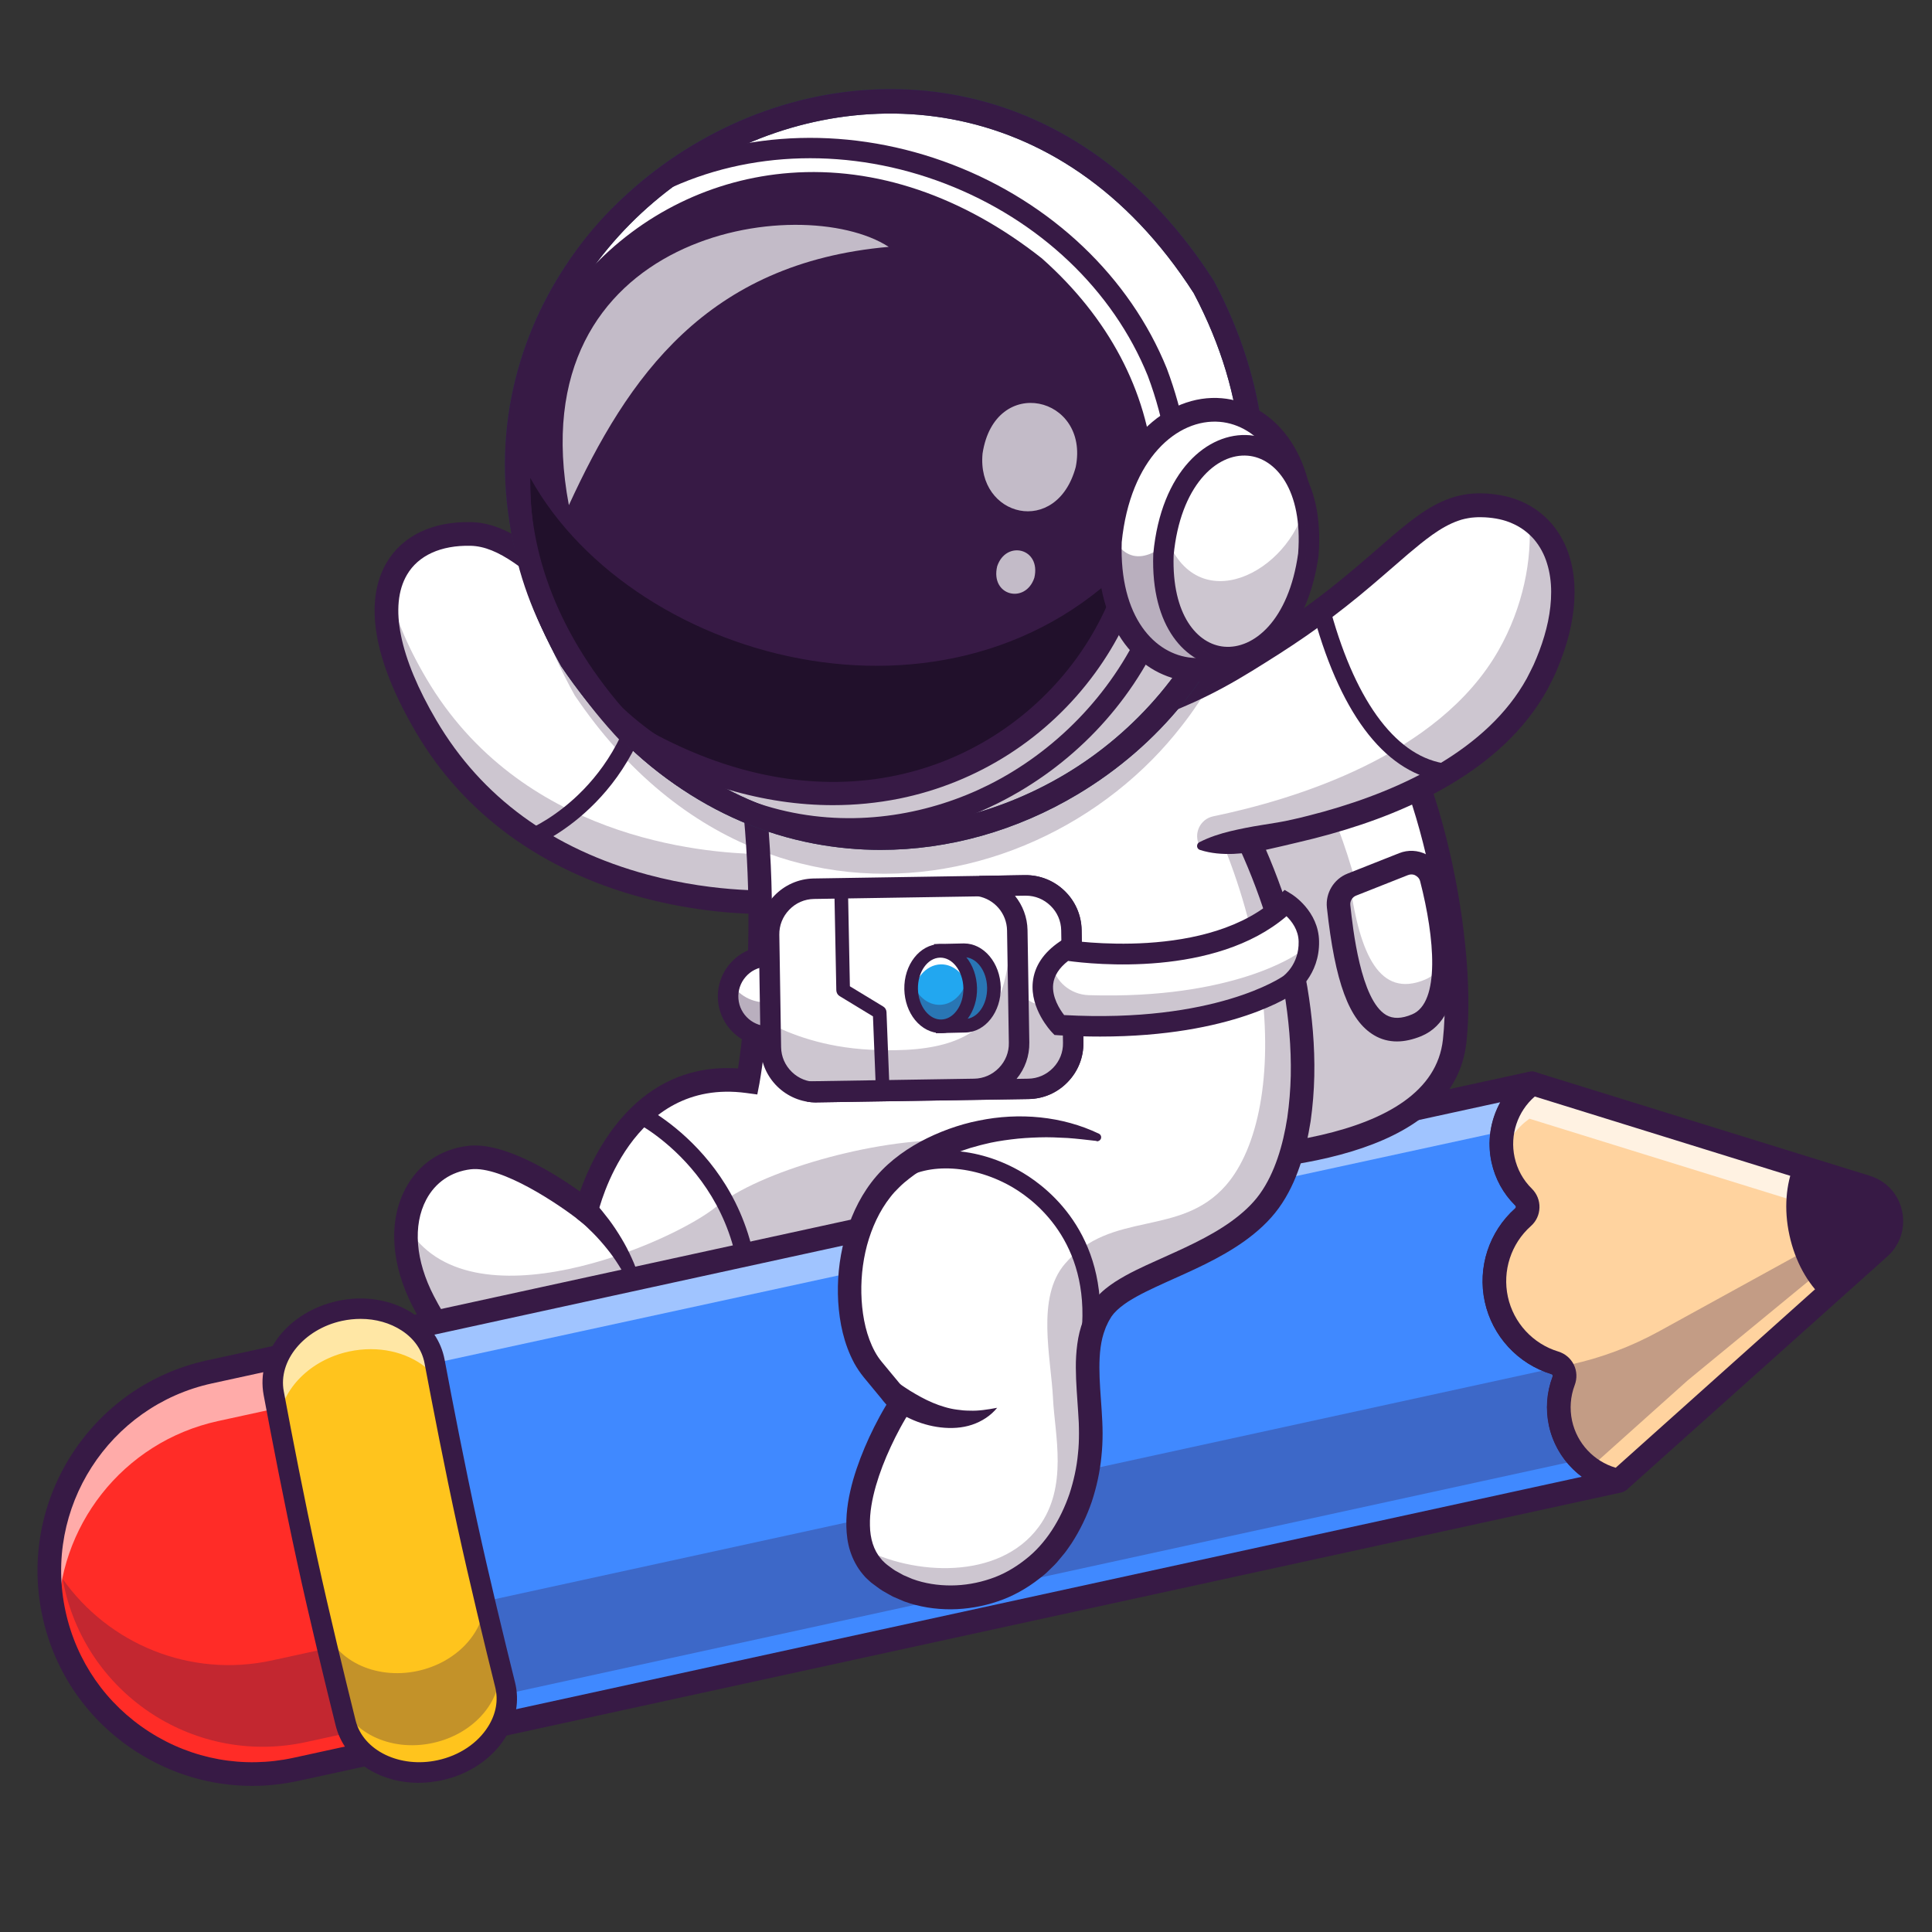 <?xml version="1.0" encoding="utf-8"?>
<!-- Generator: Adobe Illustrator 27.0.0, SVG Export Plug-In . SVG Version: 6.00 Build 0)  -->
<svg version="1.1" id="Layer_1" xmlns="http://www.w3.org/2000/svg" xmlns:xlink="http://www.w3.org/1999/xlink" x="0px" y="0px"
	 viewBox="0 0 4000 4000" style="enable-background:new 0 0 4000 4000;" xml:space="preserve">
<rect x="0" y="0" width="4000" height="4000" fill="#333333" stroke="none"/>
<style type="text/css">
	.st0{fill:#FFFFFF;}
	.st1{fill:#371A45;}
	.st2{opacity:0.25;}
	.st3{fill:none;stroke:#371A45;stroke-width:36.664;stroke-linecap:round;stroke-miterlimit:10;}
	.st4{fill:#FF2C27;}
	.st5{opacity:0.6;}
	.st6{opacity:0.3;}
	.st7{fill:#4089FF;}
	.st8{opacity:0.5;}
	.st9{fill:#FFD39F;}
	.st10{opacity:0.7;}
	.st11{fill:#FFC41D;}
	.st12{fill:#32B1D1;}
	.st13{fill:#293856;}
	.st14{fill:#21102B;}
	.st15{opacity:0.35;}
	.st16{fill:#22A7F0;}
</style>
<g>
	<g>
		<g>
			<g>
				<path class="st0" d="M1758.8,1602.4l-101.5,185.1l-43.6,79.6c0,0-14.5,1-39.6,0.7c-122.3-1.4-497.7-34.1-691.7-363.9
					c-160.6-273-62.4-401.9,92.4-398.6c37.4,0.8,72.8,17.6,112,45.7c96.8,69,217.4,206.3,450.7,341.3
					C1602.1,1529.7,1675.2,1566.8,1758.8,1602.4z"/>
			</g>
		</g>
		<g>
			<g>
				<path class="st1" d="M1102.9,1751.7c-7.2,0-14-4.2-16.9-11.3c-4-9.3,0.4-20,9.7-24l0,0c8.7-3.7,213.2-93.3,233.4-362.6
					c0.7-10.2,9.6-17.6,19.6-16.9c10.2,0.7,17.6,9.6,16.9,19.6c-21.9,292.4-246.2,389.7-255.7,393.7
					C1107.7,1751.3,1105.3,1751.7,1102.9,1751.7z"/>
			</g>
		</g>
		<g class="st2">
			<g>
				<path class="st1" d="M1758.8,1602.4l-101.5,185.1l-43.6,79.6c0,0-14.5,1-39.6,0.7c-122.3-1.4-497.7-34.1-691.7-363.9
					c-74.1-125.7-93-221-76.9-286.7c9.9,52.3,34.3,114.7,76.9,187.1c194,329.8,569.3,362.3,691.7,363.9c25.3,0.3,39.6-0.7,39.6-0.7
					l43.6-79.6l57.4-104.7C1729.1,1589.6,1743.9,1595.9,1758.8,1602.4z"/>
			</g>
		</g>
		<g>
			<g>
				<path class="st1" d="M1582.8,1892.4c-47.7,0-142.8-4.5-253.3-34.1c-207.3-55.5-369.3-173.7-468.2-342
					c-110.5-187.8-94.1-294.6-61-351.2c32.9-56,95.2-85.9,175-84.1c75.6,1.6,140.8,58.3,231,136.9
					c116.8,101.7,276.7,241,562.1,362.2c12.4,5.2,18.2,19.6,13,32c-5.2,12.4-19.6,18.2-32,13c-292.6-124.2-455.9-266.4-575.1-370.2
					c-85.5-74.4-141.9-123.6-199.9-124.9c-61.7-1.4-108.4,20-131.8,60c-37.5,63.9-15.8,171.2,61,301.7
					c93.4,158.7,240.4,266.1,437.1,319.2c148.2,39.9,270.3,32.2,271.5,32c13.4-1.1,25.1,9.3,26.1,22.7c1,13.4-9.2,25.1-22.7,26.1
					C1613.9,1891.7,1602.4,1892.4,1582.8,1892.4z"/>
			</g>
		</g>
		<g>
			<g>
				<path class="st0" d="M2615.5,2502.1c-94.8,108.6-285.4,136.2-334.4,209.5c-42.9,64.5-27.5,146.6-23.4,232.7
					c3.5,73.7-9,170-71,253.6c-93.7,126.3-271.6,139.5-368,59.1c-110.1-91.7,26.7-322.6,46.6-351.1c0,0-30.1-37-58-70.1
					c-20.3-24.3-34.7-58.7-42-97.9c-223.1-12.3-401.1,167.1-519.2,199.1c-131.1,35.6-273.5-58.6-368.8-242
					c-78.5-151-21.3-284.3,94.8-298.4c88.8-10.6,242.1,110.5,242.1,110.5s69.7-304.1,334.4-268.5c0,0,28.9-150,25.7-370.8
					c-0.4-34.6-1.7-70.8-4.1-108.5c-5.1-83.1-15.1-173.3-32.6-267c-2-10.2-4-20.3-5.9-30.5l835-56.9c14.7,16.6,28.8,33.4,42.3,50.2
					c12.8,16.1,25.3,32.2,37.3,48.4c59,80.1,106.4,163,143.5,245.1C2734.1,2068.6,2721.7,2380.1,2615.5,2502.1z"/>
			</g>
		</g>
		<g>
			<g>
				<path class="st0" d="M1909.7,2773.5c-291.1-128.7-521.2,125-663.9,163.5c-131.1,35.6-273.5-58.6-368.8-242
					c-29.3-56.3-39.6-110.2-35.1-156.5c7.5-77.5,57.1-133.2,130-141.9c88.8-10.6,242.1,110.5,242.1,110.5s69.7-304.1,334.4-268.5
					c0,0,68.4-355.1-16.9-776.9l270.9,939.6L1909.7,2773.5z"/>
			</g>
		</g>
		<g class="st2">
			<g>
				<path class="st1" d="M1909.7,2773.5c-291.1-128.7-521.2,125-663.9,163.5c-131.1,35.6-273.5-58.6-368.8-242
					c-29.3-56.3-39.6-110.2-35.1-156.5c127.3,216.6,550.6,34.9,642.3-41.1c85.4-70.7,324.4-141.4,490.7-136.7L1909.7,2773.5z"/>
			</g>
		</g>
		<g>
			<g>
				<path class="st1" d="M1546.5,2799.9c-0.8,0-1.8,0-2.7-0.1c-10-1.4-16.9-10.7-15.5-20.7c47-321.8-207.8-453.2-210.5-454.5
					c-9-4.5-12.7-15.5-8.2-24.6c4.5-9,15.5-12.7,24.6-8.2c3,1.4,71.8,36.4,134.9,114.6c58.3,72.2,122.1,196.4,95.5,378
					C1563.3,2793.4,1555.5,2799.9,1546.5,2799.9z"/>
			</g>
		</g>
		<g>
			<g>
				<path class="st0" d="M1306.9,2460.1"/>
			</g>
		</g>
		<g>
			<g>
				<path class="st1" d="M1189.5,2969.1c-123.5,0-247.2-95.5-334.3-262.7c-45.9-88.2-51.6-177.6-15.8-245.4
					c26.5-50.2,72.5-81.7,129.4-88.6c74.9-9,180.9,58.1,232,94.5c28.2-80,117.5-268.8,327.2-254.8c12.8-83.4,50.9-392.5-20.6-745.4
					c-2.7-13.3,5.9-26.1,19-28.8c13.1-2.7,26.1,5.9,28.8,19c85.4,421.5,17.6,782.7,17.1,786.4l-4.4,22.7l-22.9-3.1
					c-239.2-32.2-304.6,238.2-307.3,249.7l-8.7,37.5l-30.3-23.8c-40.5-31.9-159.9-113-224.2-105.4c-40.5,4.9-73.2,27.2-92,62.8
					c-28.2,53.3-22.3,126.3,15.9,199.9c90.6,174.1,221.1,262.2,340.8,229.7c36.8-10,81.8-36.7,134-67.6
					c137.1-81.3,325.1-192.5,546.1-94.8c12.4,5.5,17.9,19.9,12.4,32.2c-5.5,12.3-19.9,17.9-32.2,12.4
					c-198-87.5-366.2,12.1-501.3,92.1c-55.3,32.7-103,61-146.2,72.7C1231.4,2966.3,1210.4,2969.1,1189.5,2969.1z"/>
			</g>
		</g>
		<g>
			<g>
				<path class="st3" d="M1306.9,2460.1"/>
			</g>
		</g>
		<g>
			<g>
				<g>
					<path class="st4" d="M714.3,2779.2l-280.8,61.2c-227.2,49.5-371.2,273.9-321.7,501l0,0c49.5,227.2,273.9,371.2,501,321.7
						l280.8-61.2L714.3,2779.2z"/>
				</g>
			</g>
			<g class="st5">
				<g>
					<path class="st0" d="M893.6,3585.4l-7.2,1.6l-153.9-706.1l-280.8,61.2c-198.5,43.3-333.7,220.1-331.4,415.7
						c-3.2-10.7-6.1-21.7-8.6-32.9c-49.5-227.2,94.5-451.5,321.7-501l280.8-61.2L893.6,3585.4z"/>
				</g>
			</g>
			<g>
				<g class="st6">
					<g>
						<path class="st1" d="M129.8,3269.1c1,5.4,2,10.6,3.1,15.9c24.8,113.6,93.3,206.4,183.9,264.7c90.7,58.3,203.6,81.8,317.2,57
							l248.9-54.3l-38.4-176l-280.8,61.2C393.3,3474.9,224.4,3403.1,129.8,3269.1L129.8,3269.1z"/>
					</g>
				</g>
			</g>
			<g>
				<g>
					<path class="st1" d="M522.2,3697.5c-84.4,0-167.1-24.1-239.7-70.7c-100.2-64.3-169.3-163.7-194.6-279.9
						c-52.3-240,100.3-477.9,340.3-530.3l280.8-61.2c6.3-1.4,13-0.1,18.5,3.2c5.5,3.5,9.3,9,10.7,15.4l179.5,822.8
						c2.8,13.3-5.5,26.2-18.6,29.1L618.3,3687C586.3,3693.9,554.1,3697.5,522.2,3697.5z M695.7,2808.2l-256.9,56
						c-213.6,46.6-349.6,258.4-303.1,472c22.6,103.6,84.1,192,173.3,249.3c89.2,57.3,195.3,76.3,298.7,53.8l256.9-56L695.7,2808.2z"
						/>
				</g>
			</g>
			<g>
				<g>
					
						<rect x="848.9" y="2492.8" transform="matrix(0.977 -0.213 0.213 0.977 -573.482 507.887)" class="st7" width="2440.4" height="842.6"/>
				</g>
			</g>
			<g class="st8">
				<g>
					<polygon class="st0" points="3188.8,2325.3 3351.2,3066.3 3368.8,3062.5 3188.8,2240.7 798.1,2759.7 815.7,2840.4 					"/>
				</g>
			</g>
			<g class="st6">
				<g>
					<polygon class="st1" points="3296.6,2815.4 912,3335.4 958.4,3548 953.9,3527.7 3330,3009.6 3288.1,2817.3 3296.6,2815.4 
						3351.2,3066 966.6,3586 966.6,3586 3351.2,3066 					"/>
				</g>
			</g>
			<g>
				<g>
					<path class="st1" d="M966.7,3610.4c-4.7,0-9.2-1.3-13.3-3.8c-5.5-3.5-9.3-9-10.7-15.4l-179.5-823.3
						c-2.8-13.3,5.5-26.2,18.6-29.1l2384.5-520c4.2-1,8.6-0.7,12.8,0.7l1,0.3c8.7,2.8,15.1,10.4,16.5,19.5c1.4,9-2.4,18.2-9.9,23.6
						c-42,30.3-62.1,82.7-50.9,133.2c5.4,24.7,17.6,47.1,35.6,64.8c10.6,10.4,16.4,24.7,15.9,39.4c-0.4,14.7-6.6,28.1-17.6,38
						c-41.2,36.5-59.5,92.8-47.8,146.6c11.7,53.9,51.8,97.4,104.6,113.4c14.1,4.4,25.4,14,31.9,27.1s7.1,28.6,1.8,42.5
						c-8.9,23.6-10.7,49-5.4,73.7c11,50.7,50.9,89.9,101.9,100c9.3,1.8,16.6,8.9,18.9,18.2c2.3,9.2-1,18.9-8.5,24.8l-0.1,0.1
						c-3.1,2.5-6.9,4.5-10.7,5.4L971.8,3610C970.1,3610.3,968.4,3610.4,966.7,3610.4z M816.2,2781.4l169,775.5l2289.9-499.4
						c-34.1-25.4-58.8-62.5-68.3-105.7c-7.3-34-4.8-69,7.5-101.5c0.6-1.6,0.3-2.8,0-3.5c-0.4-1-1.3-1.6-2.3-1.8
						c-69.6-21.3-122.5-78.7-138-149.8c-15.5-71.1,8.7-145.2,63.1-193.6c0.8-0.7,1.3-1.6,1.3-2.7c0-0.8-0.1-2.1-1.4-3.2
						c-24.7-24.3-41.6-55.2-49-89c-9.5-43.2-2.4-87.3,18.1-124.6L816.2,2781.4z"/>
				</g>
			</g>
			<g>
				<g>
					<path class="st9" d="M3891,2582.9L3774.7,2687l-238.3,213.3L3352,3065.5c-58.4-11.7-107.4-56.9-120.9-118.8
						c-6.6-30.3-3.8-60.5,6.5-87.5c4.1-10.6,1.6-21.9-5.5-29.6c-3.2-3.5-7.5-6.3-12.6-7.9c-59.3-18.2-107.1-66.9-121.2-131.6
						c-14.1-64.8,9.2-129,55.5-170c12.4-11,12.7-29.9,0.8-41.6c-20.6-20.3-35.7-46.6-42.3-76.9c-13.5-61.9,12.1-123.3,60.5-158.3
						l236.3,73.2l305.5,94.8l149.1,46.3c21.2,6.5,36.4,21,44.7,38.5C3921.5,2523.8,3917.3,2559.3,3891,2582.9z"/>
				</g>
			</g>
			<g class="st10">
				<g>
					<path class="st0" d="M3902.6,2569.8c-0.1-0.3-0.1-0.6-0.3-0.8c-8.2-17.5-23.6-32-44.7-38.5l-149.1-46.3l-305.5-94.7
						l-236.5-73.4c-26.2,18.9-45.9,45.7-56,76.2c-9.3-58.8,16.2-116,62.2-149.1l236.5,73.2l305.5,94.8l149.3,46.3
						c21,6.5,36.4,21,44.7,38.5C3919.4,2519,3918.2,2547.3,3902.6,2569.8z"/>
				</g>
			</g>
			<g>
				<g class="st6">
					<g>
						<path class="st1" d="M3253.4,2999.6c16.9,11.3,35.8,19.5,56.2,23.6l184.4-165.1l253.1-208.1l101.6-109.4
							c6.9-6.2,12.3-13.3,16.2-20.7l1.8-1l-431.9,237.5c-57.7,31.7-119.7,55-184.1,69l-18.8,4.1c7.1,7.8,9.5,19,5.5,29.6
							c-10.3,27.1-13,57.1-6.5,87.5c5.4,24.3,16.1,46,30.8,64.1C3258.7,3007.2,3255.9,3003.5,3253.4,2999.6z"/>
					</g>
				</g>
			</g>
			<g>
				<g>
					<path class="st1" d="M3891,2582.9L3774.7,2687c-32.2-29.6-58-75.2-69.8-129.4c-11.9-54-7.2-106.2,9.6-146.5l149.1,46.3
						C3918.4,2474.4,3933.8,2544.5,3891,2582.9z"/>
				</g>
			</g>
			<g>
				<g>
					<path class="st1" d="M3351.9,3089.9c-1.6,0-3.2-0.1-4.8-0.4c-69.8-14-124.9-68-140-137.6c-7.3-34-4.8-69,7.5-101.5
						c0.6-1.6,0.3-2.8,0-3.5c-0.4-1-1.3-1.6-2.3-1.8c-69.6-21.3-122.5-78.7-138-149.8c-15.5-71.1,8.7-145.2,63.1-193.6
						c0.8-0.7,1.3-1.6,1.3-2.7c0-0.8-0.1-2.1-1.4-3.2c-24.7-24.3-41.6-55.2-49-89c-15.2-69.7,12.3-141.7,70.1-183.3
						c6.2-4.5,14.3-5.8,21.6-3.5l691.1,214.3c34.3,10.6,59.3,37.8,66.9,72.8c7.6,35-3.7,70.3-30.5,94.3l0,0l-539.1,482.6
						C3363.6,3087.8,3357.8,3089.9,3351.9,3089.9z M3177.6,2270.2c-35.7,30.9-51.9,79.2-41.8,125.9c5.4,24.7,17.6,47.1,35.6,64.8
						c10.6,10.4,16.4,24.7,15.9,39.4c-0.4,14.7-6.6,28.1-17.6,38c-41.2,36.5-59.5,92.8-47.8,146.6c11.7,53.9,51.8,97.4,104.6,113.4
						c14.1,4.4,25.4,14,31.9,27.1s7.1,28.6,1.8,42.5c-8.9,23.6-10.7,49-5.4,73.7c10.2,46.7,45,83.8,90.3,97.2l529.5-474l0,0
						c13.4-12,19.2-29.8,15.4-47.4c-3.8-17.6-16.4-31.3-33.6-36.5L3177.6,2270.2z M3891,2582.9L3891,2582.9L3891,2582.9z"/>
				</g>
			</g>
			<g>
				<g>
					<path class="st11" d="M910.6,3665c-90,19.6-176.5-23.8-195-97.9c-23.4-93.8-54.7-223.1-80.3-340.1
						c-25.5-117-50.8-247.5-68.6-342.6c-14.1-75.1,46.6-150.6,136.6-170.3l0,0c93.1-20.3,181.9,27,196.4,104.6
						c17.8,94.4,42.5,221.7,67.4,336c25,114.3,55.5,240.3,78.6,333.4C1064.6,3565,1003.7,3644.8,910.6,3665L910.6,3665z"/>
				</g>
			</g>
			<g class="st5">
				<g>
					<path class="st0" d="M907,2857.8c-28.9-39.9-81-64.5-139.3-64.5c-14.8,0-30.2,1.6-45.4,4.9c-80,17.5-137.9,77-144.9,142.7
						c-3.8-19.9-7.3-38.8-10.7-56.4c-14.1-75.1,46.4-150.6,136.4-170.2c14.7-3.1,29.2-4.7,43.3-4.7c75.9,0,140.8,43.9,153.1,109.4
						C901.9,2831.2,904.3,2844.4,907,2857.8z"/>
				</g>
			</g>
			<g>
				<g class="st6">
					<g>
						<path class="st1" d="M629.6,3193c0.4,1.7,0.7,3.2,1.1,4.9C630.5,3196.3,630,3194.6,629.6,3193z"/>
					</g>
				</g>
				<g class="st6">
					<g>
						<path class="st1" d="M624.5,3171.6C624.5,3171.7,624.5,3171.7,624.5,3171.6C624.5,3171.7,624.5,3171.7,624.5,3171.6z"/>
					</g>
				</g>
				<g class="st6">
					<g>
						<path class="st1" d="M618.5,3145.8c0.3,1.6,0.7,3,1,4.5C619.2,3148.7,618.9,3147.2,618.5,3145.8z"/>
					</g>
				</g>
				<g class="st6">
					<g>
						<path class="st1" d="M640.8,3239.4c0.3,1.4,0.7,2.8,1,4.2C641.5,3242.3,641.1,3240.9,640.8,3239.4z"/>
					</g>
				</g>
				<g class="st6">
					<g>
						<path class="st1" d="M1030.8,3428.4c-8.6-35-17.6-72.8-26.8-111.5l0,0C1013.1,3355.6,1022.3,3393.4,1030.8,3428.4z"/>
					</g>
				</g>
				<g class="st6">
					<g>
						<path class="st1" d="M715.6,3567.1c-0.6-2-1-4.1-1.6-6.2C714.4,3563,715,3565.1,715.6,3567.1c5.6,23,17.9,42.9,34.7,59
							C733.5,3610,721.2,3590.1,715.6,3567.1z"/>
					</g>
				</g>
				<g class="st6">
					<g>
						<path class="st1" d="M651.8,3284.9c0.1,0.7,0.3,1.3,0.4,2C652.1,3286.1,651.9,3285.6,651.8,3284.9z"/>
					</g>
				</g>
				<g class="st6">
					<g>
						<path class="st1" d="M702,3512.8c19.5,72.8,105.3,115.3,194.3,95.8c93.1-20.3,154.2-100.2,135-176.8
							c-8.5-34-17.9-72.4-27.7-113c0-0.1,0-0.3,0-0.4c-4,64.2-59.7,123.7-138.3,141c-90,19.6-176.7-23.8-195-97.9
							c-4.2-16.9-8.7-35.1-13.4-54.2c-0.1-0.7-0.6-1.4-0.7-2.3c-10.9-43.9-23.6-95.4-36.5-149.8c-2.1-10.3-4.4-20.7-6.5-31l0,0
							c7.2,34.7,14.5,69.4,21.9,103c21,96.2,45.9,200.8,67,287C702.3,3513.6,702.1,3513.2,702,3512.8z"/>
					</g>
				</g>
				<g class="st6">
					<g>
						<path class="st1" d="M834.1,3666.8c24.1,4.2,50.1,4.1,76.5-1.7c20.3-4.4,39.2-11.7,56-21.2c-16.8,9.5-35.7,16.8-56,21.2
							C884.2,3670.8,858.2,3671.1,834.1,3666.8z"/>
					</g>
				</g>
				<g class="st6">
					<g>
						<path class="st1" d="M804.3,3658.8c-6.2-2.3-12.3-4.7-18.1-7.6C791.9,3654.1,798,3656.5,804.3,3658.8z"/>
					</g>
				</g>
				<g class="st6">
					<g>
						<path class="st1" d="M980.4,3635.2c-4.5,3.1-9,5.9-13.8,8.6C971.2,3641.2,975.9,3638.2,980.4,3635.2z"/>
					</g>
				</g>
				<g class="st6">
					<g>
						<path class="st1" d="M707.7,3535.5c-0.6-2.5-1.3-4.9-1.8-7.6C706.4,3530.4,706.9,3532.9,707.7,3535.5z"/>
					</g>
				</g>
				<g class="st6">
					<g>
						<path class="st1" d="M993.2,3625.6c-4.1,3.4-8.3,6.6-12.8,9.6C984.8,3632.1,989.1,3628.9,993.2,3625.6z"/>
					</g>
				</g>
				<g class="st6">
					<g>
						<path class="st1" d="M711.7,3552.1c-0.6-2.4-1.1-4.8-1.8-7.2C710.6,3547.3,711.2,3549.7,711.7,3552.1z"/>
					</g>
				</g>
				<g class="st6">
					<g>
						<path class="st1" d="M750.7,3626.6c4.9,4.7,10.3,8.9,15.9,12.8C761.1,3635.5,755.6,3631.3,750.7,3626.6z"/>
					</g>
				</g>
			</g>
			<g class="st2">
				<g>
					<path class="st1" d="M899,2815.3c0.3,1.1,0.4,2.3,0.7,3.4c12.6,66.7,28.5,149.6,45.7,232.8c-8-34.6-15.8-69.1-23.1-102.7
						c-11.6-53.1-23.1-108.8-33.9-162.8C893.1,2795.1,896.6,2805,899,2815.3z"/>
				</g>
			</g>
			<g class="st2">
				<g>
					<path class="st1" d="M1000.7,3282.3c2.8,11.4,4,23,3.4,34.6c-12.7-53.6-25.4-109.1-37-162.1c-7.3-33.6-14.7-68.4-21.7-103.1
						C964.3,3134.5,984.3,3216.6,1000.7,3282.3z"/>
				</g>
			</g>
			<g>
				<g>
					<path class="st1" d="M866.5,3691.1c-82.7,0-153.7-46.7-171.6-118.8c-22.3-89.7-54.5-221.7-80.3-340.6
						c-26-119.1-51.8-252.4-68.7-343.2c-16.4-87.1,50.8-172.6,152.8-194.9c56-12.3,113-2.7,156.6,26.1c34.9,23,58,56.9,65.2,95.2
						c16.6,88.6,41.9,218.8,67.3,335.3c25.4,116.4,56.7,245.2,78.5,332.9c9.5,37.8,2.4,78.2-19.6,113.7
						c-27.5,44.3-75.5,76.8-131.5,89l0,0C898.6,3689.3,882.3,3691.1,866.5,3691.1z M910.6,3665L910.6,3665L910.6,3665z
						 M746.6,2730.6c-12.8,0-26,1.4-38.9,4.2c-78.2,17.1-132.1,82.4-120.2,145.6c16.9,90.6,42.6,223.4,68.6,342
						c25.8,118.5,57.9,250,80.1,339.5c15.5,62.5,91.7,99.5,170,82.4l0,0c44.9-9.7,83-35.3,104.6-70c16.2-26.1,21.2-54,14.5-81.1
						c-21.9-87.9-53.2-217.2-78.7-334.1c-25.5-117-50.8-247.6-67.6-336.5c-5.1-27.4-21.4-50.8-47-67.7
						C807.7,2739,777.9,2730.6,746.6,2730.6z"/>
				</g>
			</g>
		</g>
		<g>
			<g>
				<path class="st0" d="M2822.2,1430.4c112.5,84.2,215.5,485.5,189.4,724.7c-26.1,239.2-448.8,257.1-690.7,249.3
					s-241-554.5-237.8-700.8C2088.2,1474.8,2655.5,1305.5,2822.2,1430.4z"/>
			</g>
		</g>
		<g class="st2">
			<g>
				<path class="st1" d="M2321,2404.4c241.8,7.8,664.6-10.2,690.7-249.3c3.4-31.3,4.7-65.5,3.8-101.2c-66.7,52.5-159.9,5.8-171-58.4
					c-69.3-396.2-216.9-548.3-288.3-600.4c-217.6,30.5-469.7,156.3-473,308.4C2080,1850,2079.1,2396.7,2321,2404.4z"/>
			</g>
		</g>
		<g>
			<g>
				<path class="st1" d="M2405.4,2430.2c-28.8,0-57.1-0.6-85.1-1.4c-241-7.8-267.2-458.2-261.5-725.8c2-92.1,81.1-180.9,222.8-249.7
					c178.4-86.8,441.4-127.7,555.4-42.3l0,0c128.5,96.4,224.2,515.7,199.1,746.8C3011.8,2378.3,2696.9,2430.2,2405.4,2430.2z
					 M2650.6,1412.2c-104,0-234.1,29.6-347.7,84.9c-122.6,59.7-193.7,135-195.3,206.9c-3.4,156.9,2,669.1,214.2,676
					c238.5,7.6,642-11.7,665.6-227.6c25.1-230.6-75.8-624.5-179.8-702.5l0,0C2773.5,1424.5,2717.3,1412.2,2650.6,1412.2z"/>
			</g>
		</g>
		<g>
			<g>
				<path class="st0" d="M2798.5,1831.7l107.4-42.8c24.3-9.7,51.5,4.1,58.1,29.3c22.6,86.9,57.3,267.2-30.2,304.1
					c-106.1,44.7-143.6-77.6-162.3-245.7C2769.1,1857.4,2780.3,1838.9,2798.5,1831.7z"/>
			</g>
		</g>
		<g class="st2">
			<g>
				<path class="st1" d="M2771.5,1876.4c18.2,168.1,55.6,290.5,161.7,246.1c43.6-18.2,57-72.1,56.6-132.4
					c-8.9,17.2-21.6,30.6-39.2,38c-95,39.8-134.9-54.2-155.2-195C2779.1,1841,2769.5,1858.4,2771.5,1876.4z"/>
			</g>
		</g>
		<g>
			<g>
				<path class="st1" d="M2892.3,2156.2c-16.9,0-32.9-4.2-47.3-12.8c-51.8-30.5-81-109.5-97.8-264.3c-3.2-30.2,14.3-59.1,42.5-70.3
					l107.4-42.5c18.1-7.2,38.5-6.2,55.9,2.7c17.4,8.9,30.1,24.7,34.9,43.5c33.2,129.2,52.3,291.8-45.2,332.7
					C2924.9,2152.4,2908.1,2156.2,2892.3,2156.2z M2922.1,1810.4c-2.1,0-4.5,0.4-7.1,1.4l-107.4,42.5c-7.9,3.1-12.8,11.1-11.9,19.6
					c5.2,48.5,21.3,196.3,74.1,227.5c14.3,8.3,31.9,8,53.9-1.3c58.3-24.4,46.8-158.3,16.6-275.4c-1.8-7.2-6.9-10.6-9.7-12.1
					C2929,1811.5,2925.9,1810.4,2922.1,1810.4z M2798.8,1831.5L2798.8,1831.5L2798.8,1831.5z"/>
			</g>
		</g>
		<g>
			<g>
				<path class="st1" d="M2856.2,1477.7c-26.2,7.9-52.6,16.2-78.7,24.8c-26.2,8.6-52.2,17.5-78,27.1l0,0c-6.3,2.4-13.4-0.8-15.8-7.2
					c-2.1-5.8,0.3-12.1,5.6-15c24.6-13.4,49.2-26.2,74.2-38.8c25-12.4,49.9-24.7,75.3-36.5c12.3-5.8,26.8-0.6,32.6,11.7
					c5.8,12.3,0.6,26.8-11.7,32.6c-1.1,0.6-2.1,0.8-3.2,1.3H2856.2z"/>
			</g>
		</g>
		<g>
			<g>
				<path class="st3" d="M1688.6,2734.3"/>
			</g>
		</g>
		<g>
			<g>
				<path class="st0" d="M1565.4,1654.9l-33.9-193.2C1547.9,1527.5,1558.8,1592.2,1565.4,1654.9z"/>
			</g>
		</g>
		<g>
			<g>
				<path class="st0" d="M2083.5,2972.6"/>
			</g>
		</g>
		<g>
			<g>
				<path class="st12" d="M2127.7,1660"/>
			</g>
		</g>
		<g>
			<g>
				<path class="st0" d="M1779.7,1982.4c-108.8-33,266,344.6,162.8,391.7c-35.7,16.4-70.3,37.8-98.8,66.2
					c-104.4,103.6-107.4,311.4-36.4,395.6c27.9,33.2,58,70.1,58,70.1c-19.9,28.5-156.6,259.2-46.6,351.1
					c96.4,80.3,274.3,67.2,368-59.3c61.9-83.5,74.5-179.9,71-253.6c-4.1-86.1-19.5-168.2,23.4-232.7
					c48.8-73.4,239.4-100.9,334.4-209.5c145.1-166.2,115.4-685-248.9-1097.1"/>
			</g>
		</g>
		<g>
			<g>
				<path class="st0" d="M2272.5,2354.5c-108.8-33-226.9-27.5-330,19.6c-35.7,16.4-70.3,37.8-98.8,66.2
					c-104.4,103.6-107.4,311.4-36.4,395.6c27.9,33.2,58,70.1,58,70.1c-19.9,28.5-156.6,259.2-46.6,351.1
					c96.4,80.3,274.3,67.2,368-59.3c61.9-83.5,74.5-179.9,71-253.6c-4.1-86.1-19.5-168.2,23.4-232.7
					c48.8-73.4,239.4-100.9,334.4-209.5c145.1-166.2,115.4-685-248.9-1097.1L2272.5,2354.5z"/>
			</g>
		</g>
		<g class="st2">
			<g>
				<path class="st1" d="M2615.5,2502.1c-94.8,108.6-285.4,136.2-334.4,209.5c-42.9,64.5-27.5,146.6-23.4,232.7
					c3.5,73.7-9,170-71,253.6c-93.7,126.3-271.6,139.5-368,59.1c-17.5-14.5-28.6-32.5-35.1-52.6c107.8,57.7,284.9,67.6,366.7-42.8
					c61.9-83.5,33.4-191.6,29.9-265.3c-4.1-86.1-35.6-209.5,24.6-279.7c96.2-112.2,238.3-53.9,333.3-162.5
					c134.6-154.2,118.8-612.2-175.5-1006.7l4.1-42.3C2730.7,1817,2760.4,2335.8,2615.5,2502.1z"/>
			</g>
		</g>
		<g>
			<g>
				<path class="st1" d="M2270.1,2362.2c-20.2-2.3-39.9-4.7-59.7-6.1c-19.8-1-39.2-2-58.8-1.3c-19.5,0.6-38.8,1.7-58,4.2
					c-19.2,2.4-38.2,5.4-56.7,10.2c-9.3,2.1-18.5,5.1-27.8,7.5c-9,3.1-18.2,5.8-27.1,9.5c-17.9,6.6-35.4,14.5-52.2,23.4
					c-16.8,8.9-32.6,19-47.3,30.5c-7.3,5.6-14.4,11.7-20.9,18.2c-3.1,3.2-6.3,6.5-9.5,9.7c-3,3.5-6.1,6.8-8.7,10.4
					c-22.6,28.6-38.5,63.5-48.4,100c-9.7,36.7-13.4,75.3-11.1,113.2s10.4,75.6,27.4,106.8c4.2,7.8,9,14.8,14.4,21.3l19.5,23.6
					l39.1,47.1l11.6,14l-10.4,15.4c-3.5,5.1-7.3,11.4-11,17.6c-3.7,6.2-7.2,12.6-10.7,18.9c-6.9,12.8-13.5,25.8-19.6,39.1
					c-12.3,26.4-22.9,53.6-30.8,81c-7.8,27.4-13,55.3-12.3,82c0.4,26.7,7.6,51.2,22.9,68.9l2.8,3.4c1,1.1,2.1,2,3.2,3.1
					c2.3,2,4,4.1,6.9,6.1c5.4,3.8,10.4,8,16.1,11.6c5.8,3.2,11.6,6.6,17.5,9.7l18.5,7.9c25.4,9.3,52.8,13.5,80.3,13.4
					c27.5-0.1,54.9-4.9,81-13.7c26.2-8.6,50.4-22.6,71.8-39.4c43.5-33.3,73.8-83.4,92.1-136.4c8.7-26.8,15-54.6,17.6-83.1
					c1.6-14.1,2.1-28.5,2.1-42.8c0.1-7.2-0.3-14.3-0.4-21.4l-1.3-22.2c-1.8-29.8-4.7-60.2-4.8-92c-0.1-15.8,0.8-32.2,3-48.5
					c2.1-16.4,6.1-33.2,12.3-49.2c1.4-4.1,3.1-8,5.1-12c2-4,3.7-7.9,5.9-11.7l6.8-11.3c2.7-3.8,5.5-7.9,8.6-11.4
					c12.3-14.3,26.1-24.7,39.9-33.7c27.8-17.8,56-30.5,83.7-43c55.3-25,109.8-48.4,156.1-81.6c22.9-16.5,43.9-35.4,59.4-57
					c15.8-21.9,27.8-47.6,37-74.4c9.2-26.9,15.5-55,20-83.7c4.1-28.8,6.5-57.9,7.2-87.1c1.1-58.6-4.2-117.5-14-175.7
					c-20.2-116.4-58.8-229.7-111.6-335.8c-26.4-53.2-58.7-103-90.7-152.8c-32.2-49.8-65.9-98.3-95.4-152.2l0,0
					c-2.3-4.1-0.7-9.2,3.2-11.3c3-1.6,6.3-1.3,8.9,0.6c50.2,36.8,90.7,83.8,126.1,134c35.6,50.2,64.2,105,91.7,160
					c54.6,110.2,94.8,227.7,116,349.4c10.2,60.8,15.8,122.8,14.5,185c-0.7,31-3.2,62.2-7.6,93.4c-4.9,31-11.9,61.9-22.2,92.3
					c-10.3,30.2-24,60-43.6,87.2c-19.9,27.5-44.6,49.4-70.6,68.2c-52.3,37.3-109.8,61.5-164.4,86.2c-27.2,12.4-54.2,24.8-77.3,39.6
					c-11.4,7.5-21.7,15.7-29.2,24.3c-2,2.3-3.2,4.2-5.1,6.6l-4.9,8.2c-1.7,2.7-2.8,5.6-4.2,8.5c-1.6,2.8-2.7,5.8-3.8,8.9
					c-9.5,24-12,51.6-12,80.1c0,28.6,2.7,58.4,4.7,88.9l1.3,23c0.3,7.9,0.6,15.8,0.6,23.8c0,15.9-0.7,31.7-2.4,47.7
					c-3,31.7-9.9,63.2-19.9,93.8c-10.4,30.5-24.6,59.8-42.2,86.9c-4.8,6.6-9,13.4-14.1,19.8l-15.8,19c-5.4,6.2-11.6,11.7-17.4,17.5
					c-5.6,5.9-12.3,11-18.8,16.1c-25.8,20.3-54.9,36.8-86.2,47.3c-31,10.6-63.8,16.2-96.8,16.5c-32.9,0.1-66-4.9-97.4-16.4
					l-23.1-9.9c-7.5-4-14.7-8.2-22-12.4c-7.2-4.5-13.8-9.9-20.6-14.8c-3.4-2.3-6.8-5.9-10.2-8.9c-1.7-1.6-3.4-3.1-4.9-4.8l-4.5-5.2
					c-12-14.1-20.7-30.8-26.2-47.8c-5.6-17.1-7.6-34.6-8-51.4c-0.8-33.9,5.5-66,14.1-96.7c8.9-30.6,20.3-59.8,33.4-88.2
					c6.6-14.1,13.5-28.1,21-41.8c3.7-6.9,7.6-13.7,11.6-20.5c4.1-6.9,8-13.4,13-20.7l1.1,29.5l-38.7-46.8l-19.3-23.4
					c-7.6-9.3-14.1-19-19.8-29.2c-21.7-40.6-30.6-84.2-33.3-127.4c-2.5-43.2,1.7-86.5,12.7-128.5c10.9-41.9,28.8-82.8,55.9-118.5
					c27.5-36.3,63.2-63.4,101.2-84.2c19-10.3,38.8-19,59-26.4c20.3-7.3,40.9-13.3,62.1-17.4c84-17.4,173.3-9.2,248.9,27.1
					c4.1,2,5.8,6.9,3.8,11c-1.6,3.2-4.9,4.9-8.3,4.7L2270.1,2362.2z"/>
			</g>
		</g>
		<g>
			<g>
				<path class="st1" d="M2255.4,2797.4c-0.8,0-1.7,0-2.5-0.1c-10-1.4-17.1-10.6-15.7-20.6c26.4-195.1-87.8-286.6-138.1-316.9
					c-80.3-48.3-178.8-54.3-234.2-14.5c-8.2,5.9-19.8,4.1-25.5-4.2c-5.9-8.2-4.1-19.6,4.2-25.5c67.9-48.8,180.9-43.5,274.6,12.8
					c56.6,34,184.8,136.4,155.6,353.2C2272.3,2790.7,2264.4,2797.4,2255.4,2797.4z"/>
			</g>
		</g>
		<g>
			<g>
				<path class="st1" d="M1863,2865.4l10.2,6.9l11.1,7.2c7.6,4.5,15.1,9.2,23,13.3c15.5,8.3,31.7,15.4,48.4,20.2
					c8.3,2.5,16.8,4.4,25.4,5.5c8.6,1.3,17.4,2.1,26.4,2.1c18.1,0.8,36.5-2.1,57-5.9c-13,16.1-31.5,28.2-52.1,35.1s-43.2,8-64.8,5.5
					c-21.7-2.5-42.8-8.7-62.2-17.6c-9.7-4.5-19.2-9.5-28.2-15.2c-4.5-3-8.9-5.9-13.3-9.2c-4.5-3.4-8.2-6.3-13-10.9
					c-9.9-9.2-10.3-24.7-1.1-34.6c8.3-8.9,21.7-10.2,31.5-3.5L1863,2865.4z"/>
			</g>
		</g>
		<g>
			<g>
				<path class="st0" d="M2338.6,1486.6c508.8-216,565.4-437.4,720.2-440.8c154.8-3.2,227.9,143.1,137.4,342.3
					c-148.9,327.6-712.4,363.2-712.4,363.2"/>
			</g>
		</g>
		<g class="st2">
			<g>
				<path class="st1" d="M3196.1,1388.1c-148.9,327.5-712.4,363.2-712.4,363.2l0,0c-13.5-24.7,0.6-55.5,28.2-61.2
					c168.6-34.9,466.3-125.4,590.5-343.4c50.8-89.2,70.4-188.5,63.5-271.9C3241.2,1126.6,3261.7,1243.4,3196.1,1388.1z"/>
			</g>
		</g>
		<g>
			<g>
				<path class="st1" d="M2335.4,1479.1c35.8-29.2,74.6-50.1,113.4-71.1c38.7-21.2,77.9-40.9,116.4-62.4
					c38.5-21.3,75.5-45.2,111.6-70.1c36.1-25.1,71.1-51.6,105.1-79.6c34.1-27.9,67.2-57.3,101.3-86.6c17.2-14.7,34.9-29.2,54.2-42.9
					c19.2-13.7,40.6-26.2,64.8-34.7c12-4.5,24.7-7.1,37.5-8.9c6.3-0.8,12.8-1,19.2-1.4c6.2,0.1,12.3-0.1,18.5,0.4
					c24.7,1.6,49.9,6.3,73.4,16.9c23.6,10.2,45,26.2,62.1,45.9c16.8,19.9,29.1,43,36.3,67c7.6,24,10.7,48.8,10.7,73.1
					c0.1,24.3-2.7,48.3-7.5,71.5c-4.8,23.3-11.7,45.9-19.9,67.7l-6.3,16.4l-6.9,16.1c-5.1,10.6-10.6,21.2-15.9,31.7
					c-23,41.5-52.8,78.6-86.6,110.9c-33.9,32.3-71.5,59.8-111,83.5c-79.2,47.4-165.1,80.3-252.4,104.7
					c-21.9,6.1-43.9,11.7-65.9,16.8c-22,5.1-44,10.6-66.3,15.4c-22.2,4.5-44.7,7.3-67.6,8.5c-22.9,0.7-45.7-0.7-69.1-8.2
					c-4.7-1.4-7.2-6.3-5.6-11c0.7-2.3,2.4-4.1,4.4-5.1l0.3-0.1c21-10.7,42.5-17.4,63.8-22.6c21.4-5.1,42.9-9.3,64.6-12.7
					c21.6-3.5,43.3-6.6,64.8-11.7c21.4-4.8,42.6-10.3,63.8-16.1c84.2-23.6,166.4-55.2,240.4-99.6c37-22.2,71.7-47.7,102.4-76.9
					c30.8-29.3,57.3-62.5,77.6-99.2c4.7-9.3,9.6-18.6,14.1-28.1l6.3-14.7l5.8-14.8c7.5-19.9,13.5-40.1,17.8-60.5
					c4.2-20.5,6.6-41.1,6.5-61.2c0-20.3-2.7-40.2-8.5-58.8c-5.6-18.6-14.8-35.6-26.8-49.8c-12.3-14.1-27.4-25.4-44.7-32.9
					c-17.2-7.9-36.5-11.6-56.3-12.8c-4.9-0.4-10-0.1-15-0.3c-4.8,0.3-9.5,0.4-14.1,1c-9.3,1.4-18.5,3.1-27.4,6.5
					c-36.1,12.6-69.8,40.5-103.3,68.7c-33.4,28.6-67.2,58.7-102,87.2c-34.9,28.6-71,56-108.2,81.8c-37.1,25.8-75.5,49.9-114,73.7
					c-38.5,23.7-78.2,45.6-119.4,64.2c-10.3,4.5-20.6,9.2-31,13.5c-10.4,4.1-21.2,8-31.9,11.6c-10.7,3.7-21.6,6.8-32.7,9.3
					c-11.1,2.7-22.3,4.9-33.9,6.2c-4.7,0.6-8.9-2.8-9.5-7.5C2332,1483.7,2333.3,1480.9,2335.4,1479.1z"/>
			</g>
		</g>
		<g>
			<g>
				<g>
					<path class="st0" d="M1182.2,1365.9c569.1,843.1,1767.8,95,1310.4-771.3C1930.7-282.3,692.1,492.4,1182.2,1365.9z"/>
				</g>
			</g>
			<g>
				<g>
					<path class="st0" d="M1182.2,1365.9c569.1,843.1,1767.8,95,1310.4-771.3C1930.7-282.3,692.1,492.4,1182.2,1365.9z"/>
				</g>
			</g>
			<g class="st2">
				<g>
					<path class="st1" d="M2512.5,1403.2c-19.5,35.4-41.6,68.9-66.5,100.5c-18.8,24.1-38.9,47.1-60.4,68.9
						c-185.3,187.4-463.4,281.8-728.2,215c-29.3-7.3-58.6-16.8-87.3-28.2c-139.1-55-271.2-158.2-380.1-319.6
						c-55-98.2-88.3-195.1-103.1-288.7c96.8,69,217.4,206.3,450.7,341.3c-2-10.2-4-20.3-5.9-30.5l835-56.9
						c14.7,16.6,28.8,33.4,42.3,50.2C2445.6,1438,2480,1420.7,2512.5,1403.2z"/>
				</g>
			</g>
			<g>
				<g>
					<path class="st0" d="M1182.2,1365.9c569.1,843.1,1767.8,95,1310.4-771.3C1930.7-282.3,692.1,492.4,1182.2,1365.9z"/>
				</g>
			</g>
			<g>
				<g>
					<path class="st1" d="M1823.3,1752.7c-46,0-91.9-4.2-137.1-13c-204.9-39.2-384.1-165.1-518.4-364l-0.7-1.3
						c-116.7-208-144.9-425.1-81.8-627.9c56.3-181,181.3-337.1,352-439.5c170.4-102.3,365.7-138.3,550-101.3
						c207.8,41.6,387.6,172.8,520.1,379.6l0.7,1.3c109.1,206.4,132.8,420.8,68.9,619.9c-57.3,178.1-181.2,331.4-348.9,431.9
						C2102.3,1713.6,1962.3,1752.7,1823.3,1752.7z M1197,1356.7c285.3,422,714.2,430.5,1013,251.6
						c291.9-174.8,500.1-563.8,267.5-1004.9c-280.2-436.6-726.4-444.3-1022.4-266.5C1156.1,516.4,947.9,912,1197,1356.7z"/>
				</g>
			</g>
			<g class="st2">
				<g>
					<path class="st1" d="M1182.2,1365.9c478.8,736.8,1558.7,269.9,1392.8-558.1c-35,273.2-127.7,289.3-262.6,435
						c-412,476.5-1117.7,183.4-1235.5-358C1057.3,1054.9,1096.4,1224,1182.2,1365.9z"/>
				</g>
			</g>
			<g>
				<g>
					<path class="st13" d="M1823.3,1759.6c-46.4,0-92.8-4.4-138.6-13.1c-206.7-39.5-387.5-166.4-522.8-367l-1-1.7
						c-117.5-209.7-146.2-428.7-82.4-633.4c56.7-182.6,182.9-340.2,355.1-443.5c171.9-103.1,369-139.4,554.9-102.2
						c209.7,42,391.1,174.4,524.6,382.7l1,1.8c109.9,208.1,133.9,424.4,69.3,625.4c-57.7,179.6-182.7,334.4-351.9,435.7
						C2104.7,1720.2,1963.6,1759.6,1823.3,1759.6z M1203.1,1353.1c282.6,418.1,707.6,426.4,1003.4,249.2
						c289.1-173.1,495.3-558.5,265-995.3c-277.7-432.3-719.6-440.1-1012.8-264.1C1162.6,520.6,956.4,912.4,1203.1,1353.1z"/>
				</g>
			</g>
			<g>
				<g>
					<path class="st1" d="M1823.3,1759.6c-46.4,0-92.8-4.4-138.6-13.1c-206.7-39.5-387.5-166.4-522.8-367l-1-1.7
						c-117.5-209.7-146.2-428.7-82.4-633.4c56.7-182.6,182.9-340.2,355.1-443.5c171.9-103.1,369-139.4,554.9-102.2
						c209.7,42,391.1,174.4,524.6,382.7l1,1.8c109.9,208.1,133.9,424.4,69.3,625.4c-57.7,179.6-182.7,334.4-351.9,435.7
						C2104.7,1720.2,1963.6,1759.6,1823.3,1759.6z M1203.1,1353.1c282.6,418.1,707.6,426.4,1003.4,249.2
						c289.1-173.1,495.3-558.5,265-995.3c-277.7-432.3-719.6-440.1-1012.8-264.1C1162.6,520.6,956.4,912.4,1203.1,1353.1z"/>
				</g>
			</g>
			<g>
				<g>
					<path class="st1" d="M1303.5,1518.4c769.1,453.8,1422-443.6,838.7-964.3C1453.4,10.7,680.1,857.7,1303.5,1518.4z"/>
				</g>
			</g>
			<g>
				<g>
					<path class="st14" d="M1097.9,989.5c-3.4,807.1,1151,874.4,1275.1,137C2003.2,1560.9,1314.2,1380,1097.9,989.5z"/>
				</g>
			</g>
			<g>
				<g>
					<path class="st1" d="M1759.4,1736.7c-54.2,0-108.1-6.8-160.4-20.5c-171.6-45-321.8-162.1-434.7-338.8l-0.1-0.1
						c-184.4-293.9-152.7-773.1,188.7-1017.9l3.1-1.8c185.1-90,409.6-96.1,615.9-16.8c205.6,79,367.3,233,443.9,422.2
						c69.4,185.1,66.6,372.6-8,542.7c-67.6,154.1-189.1,281.1-342.2,357.5C1968,1711.9,1863.1,1736.7,1759.4,1736.7z M1200.1,1354.6
						c247.8,388.2,610.8,388.3,846.5,270.6c270.9-135.3,471.1-469.7,329.8-847c-72-177.9-224.9-323.1-419.6-398
						s-406.2-69.6-580.5,14.5C1055.5,626,1026.1,1077.4,1200.1,1354.6z"/>
				</g>
			</g>
			<g>
				<g>
					<path class="st1" d="M1724.6,1667c-142.8,0-290.4-43.2-433.5-127.6l-3-1.7l-2.4-2.5c-150.6-159.6-232-341.6-235.6-526.7
						c-3.2-165.8,56.6-324.4,168.3-446.6c109.2-119.4,257.4-191.8,417.1-203.9c177.5-13.4,358,47.8,521.8,177.1l1.1,1
						C2295.5,658.3,2375,809,2388.7,972c12.4,147.6-30.8,297.3-121.6,421.6c-98.3,134.6-242.6,227-405.9,260
						C1816.4,1662.5,1770.7,1667,1724.6,1667z M1318.9,1499.1c392.1,229.7,738.8,98.2,908.7-134.5
						c154.2-211.2,182.7-537.9-101.2-791.7c-341.9-269.4-684.3-183.1-872,22C1061.7,805.5,1007.2,1166.5,1318.9,1499.1z"/>
				</g>
			</g>
			<g>
				<g>
					<path class="st0" d="M2694.6,1128.2c-48.5,355.3-408.8,336.5-396.6-7.3C2335.2,746.5,2720.3,766.5,2694.6,1128.2z"/>
				</g>
			</g>
			<g class="st15">
				<g>
					<path class="st1" d="M2469.7,1387.8c-108.1-4.8-187.8-135.9-170.2-284.9c69.4,155.4,230.8-103.7,241.7-177.6
						C2819.2,992.4,2668,1400.9,2469.7,1387.8z"/>
				</g>
			</g>
			<g>
				<g>
					<path class="st1" d="M2478.5,1411.2c-4.9,0-10-0.3-15-0.6c-99.5-8.5-196.7-101.7-190.1-290.7l0.1-1.6
						c20.5-205.4,144.3-303.4,256.1-293.8c101,8.6,203.3,107.8,189.2,305.2l-0.1,1.6C2692.2,1326.1,2578.5,1411.2,2478.5,1411.2z
						 M2322.4,1122.5c-5.2,156.3,69.1,232.8,145.5,239.4c80.9,7.1,178.6-64.1,202.5-236.2c11.4-164-67-245.7-144.8-252.3
						C2438,865.9,2339.9,949.1,2322.4,1122.5z M2694.6,1128.2L2694.6,1128.2L2694.6,1128.2z"/>
				</g>
			</g>
			<g>
				<g>
					<path class="st0" d="M2708.7,1147.8c-39.6,288-309.7,278.4-300,0.3C2438,841.2,2731.5,851.9,2708.7,1147.8z"/>
				</g>
			</g>
			<g>
				<g>
					<path class="st1" d="M2541.8,1381.4c-3.7,0-7.2-0.1-10.7-0.4c-75.2-6.5-148.7-81.3-143.4-233.7l0.1-1.3
						c16.2-170.6,112.6-252.4,199.7-244.9c77.3,6.6,154.8,87.2,142.5,248.2l-0.1,1.3C2707.6,1311.2,2619,1381.4,2541.8,1381.4z
						 M2429.9,1149.5c-4.2,124.2,49.5,184.6,104.7,189.4c60.1,5.4,133.6-53.1,153.1-193.2c9.9-131.9-46.8-197.3-104-202.2
						C2518,937.7,2443.6,1006.7,2429.9,1149.5z M2708.7,1147.8L2708.7,1147.8L2708.7,1147.8z"/>
				</g>
			</g>
			<g class="st10">
				<g>
					<path class="st0" d="M2227.2,966.9c-39.4,145.8-205.7,103.7-192.9-28.1C2059.7,773.6,2256.5,820.1,2227.2,966.9z"/>
				</g>
			</g>
			<g class="st10">
				<g>
					<path class="st0" d="M2141.5,1196.2c-18.2,54.9-91.4,37.8-77-23.6C2082.7,1117.6,2155.9,1134.7,2141.5,1196.2z"/>
				</g>
			</g>
			<g class="st10">
				<g>
					<path class="st0" d="M1177.8,1045.9c-107.1-566.9,481.2-652,662.2-534.8C1462.5,544.3,1299.6,780.9,1177.8,1045.9z"/>
				</g>
			</g>
			<g class="st2">
				<g>
					<path class="st1" d="M2395.5,1213.4c-5.9-40.5-0.8-82.7,12.7-121.5c54.9,193.3,248.6,104,291.4-36.3
						C2748.1,1342.2,2458.6,1481.9,2395.5,1213.4z"/>
				</g>
			</g>
			<g>
				<g>
					<path class="st1" d="M2313.8,910.4c-7.2,0-13.4-1.8-18.2-4.1c-32.3-15.1-35.8-65-36.1-79.9c-0.3-13.5,10.4-24.7,24-25
						c0.1,0,0.3,0,0.6,0c13.3,0,24.1,10.6,24.4,23.8c0.3,13.3,3.8,29.1,7.3,35.3c1.6-0.7,4.1-2.3,7.6-5.1c10.6-8.5,26-6.8,34.3,3.8
						c8.5,10.6,6.8,26-3.8,34.3C2338.2,906.4,2324.7,910.4,2313.8,910.4z M2313.5,861.5L2313.5,861.5L2313.5,861.5z"/>
				</g>
			</g>
		</g>
		<g>
			<g>
				<g>
					<ellipse class="st0" cx="1590.1" cy="2063.1" rx="82.8" ry="82.8"/>
				</g>
			</g>
			<g class="st15">
				<g>
					<path class="st1" d="M1507.5,2069.3c3.4,45.6,43.2,79.9,88.8,76.3c45.6-3.4,79.9-43.2,76.3-88.8c-1-12.6-4.7-24.4-10.6-34.7
						c-11.1,28.9-38.1,50.4-71.1,52.9c-33,2.5-62.8-14.7-78.2-41.6C1508.5,2044.5,1506.7,2056.6,1507.5,2069.3z"/>
				</g>
			</g>
			<g>
				<g>
					<path class="st1" d="M1590.1,2166.9c-53.8,0-99.5-41.6-103.6-96.1c-2.1-27.7,6.8-54.5,24.8-75.6c18.1-21,43.3-33.9,71-35.8
						c27.7-2.1,54.5,6.8,75.6,24.8c21,18.1,33.9,43.3,35.8,71c4.4,57.1-38.7,107.1-95.8,111.5
						C1595.3,2166.9,1592.6,2166.9,1590.1,2166.9z M1590.2,2001.4c-1.6,0-3.1,0-4.7,0.1c-16.4,1.3-31.3,8.7-42,21.3
						c-10.7,12.4-15.9,28.4-14.7,44.7l0,0c2.5,33.9,32.2,59.4,66,56.9c33.9-2.5,59.4-32.2,56.9-66
						C1649.1,2026.1,1622.1,2001.4,1590.2,2001.4z"/>
				</g>
			</g>
			<g>
				<g>
					<path class="st0" d="M1691.5,2261.3l437.6-6.9c51.8-0.8,93.5-43.9,92.7-95.7l-3.7-232.8c-0.7-45.4-33.9-83-76.9-91.2
						c-6.1-1.1-12.4-1.7-18.9-1.6l-437.4,6.9c-51.8,0.8-93.5,43.9-92.7,95.7l2.8,184.4l0.7,48.4
						C1596.7,2220.4,1639.8,2262,1691.5,2261.3z"/>
				</g>
			</g>
			<g class="st2">
				<g>
					<path class="st1" d="M1691.5,2261.3l437.6-6.9c51.8-0.8,93.5-43.9,92.7-95.7l-3.7-232.8c-0.7-45.4-33.9-83-76.9-91.2
						c-24.6,16.9-40.2,27.7-40.2,27.7c-18.3,187.2-7.9,325.7-298.3,311c-100-5.1-167.5-33.4-207.7-53.3l0.7,48.4
						C1596.7,2220.4,1639.8,2262,1691.5,2261.3z"/>
				</g>
			</g>
			<g>
				<g>
					<path class="st1" d="M1690.1,2282.5c-62.8,0-114.4-50.5-115.4-113.6l-3.7-232.8c-1-63.6,49.9-116.1,113.6-117.3l437.6-6.9
						c63.2-1,116.1,49.9,117.3,113.6l3.7,232.8c0.4,30.8-11.1,59.8-32.6,82c-21.4,22.2-50.2,34.7-81,35.1l-437.6,6.9
						C1691.3,2282.5,1690.7,2282.5,1690.1,2282.5z M2124,1854.3c-0.4,0-0.7,0-1.1,0l-437.6,6.9c-19.5,0.3-37.7,8.2-51.2,22.3
						c-13.7,14.1-21,32.5-20.6,51.9l3.7,232.8c0.3,19.5,8.2,37.5,22.3,51.2s32.5,20.9,51.9,20.6l437.6-6.9
						c19.5-0.3,37.7-8.2,51.2-22.3c13.7-14.1,21-32.5,20.6-51.9l-3.7-232.8C2196.4,1886.3,2163.7,1854.3,2124,1854.3z"/>
				</g>
			</g>
			<g>
				<g>
					<path class="st0" d="M1674,2259.9c5.6,1.1,11.6,1.6,17.6,1.4l437.6-6.9c38-0.6,70.6-23.8,84.8-56.7c5.2-12,8-25.1,7.8-38.9
						l-1.6-103.4l-0.6-34.1l-1.6-95.2c-0.8-51.8-43.9-93.5-95.7-92.7l-94.5,1.6c43.7,7.5,77.5,45.4,78.3,91.3l2,125.7l1.7,107.1
						c0.8,51.8-40.9,95-92.7,95.7L1674,2259.9z"/>
				</g>
			</g>
			<g class="st2">
				<g>
					<path class="st1" d="M1674,2259.9c5.6,1.1,11.6,1.6,17.6,1.4l437.6-6.9c51.8-0.8,93.5-43.9,92.7-95.7l-2.1-137.6
						c-10.6,24.4-29.9,54.6-61.5,58.3c-17.4,2-34.6-10.2-49.9-27.7l1.7,107.1c0.8,51.8-40.9,95-92.7,95.7L1674,2259.9z"/>
				</g>
			</g>
			<g>
				<g>
					<path class="st1" d="M1689.7,2282.5c-6.5,0-13.1-0.6-19.5-1.8l3.5-42l343.2-5.4c19.3-0.3,37.5-8.2,51.2-22.3
						c13.7-14.1,21-32.5,20.6-51.9l-3.7-232.8c-0.6-35-26.1-64.8-60.7-70.8l3.2-42l94.5-1.6c30.8-0.3,59.8,11.1,82.1,32.6
						c22.2,21.4,34.7,50.2,35.1,81l3.7,232.8c0.6,30.8-11,59.8-32.6,82.1s-50.2,34.7-81,35.1l-437.6,6.9
						C1691.1,2282.5,1690.4,2282.5,1689.7,2282.5z M2101.4,1854.7c15.9,19.6,25.5,44.3,26,71l3.7,232.8c0.4,27.7-8.9,54-26.4,75.2
						l24.3-0.4c19.3-0.3,37.5-8.2,51.2-22.3c13.7-14.1,21-32.5,20.6-51.9l0,0l-3.7-232.8c-0.3-19.5-8.2-37.7-22.3-51.2
						c-13.8-13.4-31.7-20.7-50.8-20.7c-0.4,0-0.7,0-1.1,0L2101.4,1854.7z"/>
				</g>
			</g>
			<g>
				<g>
					<path class="st16" d="M1935.5,2047c0.1,8.6,13.8,77.9,13.8,77.9s22-0.4,49.1-1c33.7-0.7,60.4-36.3,59.5-79.4
						s-29.1-77.5-62.8-76.8c-22.9,0.4-49.1,1-49.1,1S1935.2,2032.9,1935.5,2047z"/>
				</g>
			</g>
			<g class="st15">
				<g>
					<path class="st1" d="M1935.5,2047c0.1,8.6,13.8,77.9,13.8,77.9s22-0.4,49.1-1c33.7-0.7,60.4-36.3,59.5-79.4
						s-29.1-77.5-62.8-76.8c-22.9,0.4-49.1,1-49.1,1S1935.2,2032.9,1935.5,2047z"/>
				</g>
			</g>
			<g>
				<g>
					<path class="st1" d="M1937.8,2139.1l-2.3-11.6c-3.2-16.5-13.8-71.1-14.1-80.3c-0.3-14.7,8.7-70,10.6-81l2-11.6l60.7-1.3
						c0.4,0,0.8,0,1.3,0c40.9,0,74.8,40.4,75.9,90.6c1.1,50.8-31.7,93-73.2,93.8L1937.8,2139.1z M1949.6,2046.7
						c0.3,4.9,5.6,34.4,11.3,63.8l37.1-0.8c26-0.6,46.4-29.8,45.7-65c-0.7-35.3-22.4-63.6-48.4-62.9l-37.3,0.8
						C1954.1,2006.8,1949.5,2038.7,1949.6,2046.7z"/>
				</g>
			</g>
			<g>
				<g>
					
						<ellipse transform="matrix(1 -2.148757e-02 2.148757e-02 1 -43.531 42.325)" class="st16" cx="1947.7" cy="2046.8" rx="61.2" ry="78.2"/>
				</g>
			</g>
			<g class="st15">
				<g>
					<path class="st1" d="M2008.7,2045.5c1,43.2-25.7,78.7-59.4,79.4c-33.9,0.7-61.9-33.7-62.8-76.9c-0.1-5.8,0.3-11.6,1.1-17.1
						c9.3,29.5,32.2,50.1,58.4,49.5c29.2-0.6,53.1-27.2,58.3-62.4C2007,2026.5,2008.6,2035.9,2008.7,2045.5z"/>
				</g>
			</g>
			<g>
				<g>
					<path class="st0" d="M2008.7,2045.5c0.1,3,0,5.8-0.3,8.7c-7.5-33.7-32-58.1-60.5-57.6c-31.5,0.7-56.7,31.6-59.3,70.8
						c-1.4-6.2-2.1-12.7-2.4-19.3c-1-43.2,25.7-78.7,59.4-79.4C1979.7,1967.9,2007.9,2002.3,2008.7,2045.5z"/>
				</g>
			</g>
			<g>
				<g>
					<path class="st1" d="M1948.2,2139c-20.2,0-39.2-9.6-53.6-27.1c-13.8-16.9-21.7-39.5-22.3-63.5c-1.1-50.8,31.7-93,73.2-93.8
						c20.7-0.4,40.2,9.2,55,27.1c13.8,16.9,21.7,39.5,22.3,63.5c0.6,24-6.5,46.8-19.5,64.3c-13.8,18.5-33,29.1-53.8,29.5
						C1949.2,2139,1948.6,2139,1948.2,2139z M1946.9,1982.7c-0.3,0-0.4,0-0.7,0c-26,0.6-46.4,29.8-45.7,65l0,0
						c0.4,17.8,6.1,34.1,15.9,46.3c9,11,20.6,17.2,32.5,16.8c11.9-0.3,23.1-6.6,31.7-18.2c9.3-12.4,14.3-29.1,14-46.8
						c-0.4-17.8-6.1-34.1-15.9-46.3C1969.9,1988.6,1958.6,1982.7,1946.9,1982.7z"/>
				</g>
			</g>
			<g>
				<g>
					<path class="st1" d="M1827.6,2271.6c-7.5,0-13.8-5.9-14.1-13.5l-6.1-153.8l-69.1-42c-4.1-2.5-6.6-6.9-6.8-11.9l-4.1-210.8
						c-0.1-7.8,6.1-14.3,13.8-14.4c0.1,0,0.1,0,0.3,0c7.6,0,14,6.2,14.1,13.8l4,203l69,41.9c4.1,2.4,6.6,6.8,6.8,11.6l6.3,161.4
						c0.3,7.8-5.8,14.4-13.5,14.7C1828,2271.6,1827.7,2271.6,1827.6,2271.6z"/>
				</g>
			</g>
			<g>
				<g>
					<path class="st0" d="M2662.9,1869.1c0,0,46.3,28.2,47.1,80.1c1.1,60-41.2,89.2-41.2,89.2s-143.4,104.4-475.9,84
						c0,0-84.1-88.3,13.1-155.1C2206,1967.1,2509.9,2017.1,2662.9,1869.1z"/>
				</g>
			</g>
			<g class="st2">
				<g>
					<path class="st1" d="M2710,1948L2710,1948c1.7,60.7-41.2,90.4-41.2,90.4s-143.4,104.3-475.9,84c0,0-64.2-67.4-15.5-129.1
						c0,0.4,0.1,0.7,0.1,1.1c6.2,37.4,38.8,64.9,76.8,66c301.1,9.2,431.9-85.9,431.9-85.9S2698.7,1965.7,2710,1948z"/>
				</g>
			</g>
			<g>
				<g>
					<path class="st1" d="M2278,2146.1c-27.4,0-56.2-0.8-86.5-2.7l-8.3-0.6l-5.8-6.1c-1.8-2-44.9-47.8-39.1-103.6
						c3.4-32.5,22-60.7,55.6-83.5l7.1-4.8l8.3,1.4c3,0.4,295.3,46.3,438.7-92.4l11.7-11.4l14,8.6c2.3,1.4,56.2,35,57.3,97.8
						c1.3,70.4-48.1,105.5-50.2,107C2675.7,2059.6,2553.2,2146.1,2278,2146.1z M2203.2,2101.6c313,17.2,451.8-79.4,453.2-80.4
						c1.6-1.1,33.3-24.6,32.3-71.7c-0.4-24.3-14.5-42.3-25.1-52.6c-148,126.6-400.7,99.6-452.2,92.6c-18.6,14.4-28.9,30.6-30.9,48.1
						C2177.6,2064.6,2194.4,2090.3,2203.2,2101.6z"/>
				</g>
			</g>
		</g>
		<g>
			<g>
				<path class="st1" d="M2995.3,1618.3c-0.7,0-1.4,0-2.1-0.1c-120.1-13.7-214.3-131.5-272.6-340.9c-1-3.8-1.8-6.5-2.3-8.2
					c-3-6.2-2.1-13.8,2.5-19.5c6.5-7.8,18.1-8.7,25.8-2.3c4.8,4,5.6,7.1,9.2,20c53.2,191,138.8,302.7,241.4,314.2
					c10,1.1,17.4,10.3,16.1,20.3C3012.5,1611.4,3004.6,1618.3,2995.3,1618.3z M2723.1,1275.5
					C2723.1,1275.5,2723.3,1275.5,2723.1,1275.5C2723.3,1275.5,2723.1,1275.5,2723.1,1275.5z M2723.1,1275.5L2723.1,1275.5
					L2723.1,1275.5z"/>
			</g>
		</g>
		<g>
			<g>
				<path class="st1" d="M1230.3,2488.8c6.2,6.3,11,12,16.1,18.1c4.9,6.1,9.7,12.1,14.4,18.3c9.3,12.4,17.8,25.4,25.8,38.7
					c8,13.3,15.1,27,21.4,41.1c6.5,14,11.6,28.6,16.1,43.3c2,6.5-1.6,13.3-8,15.4c-5.9,1.8-12.1-1-14.7-6.3l-0.3-0.6
					c-6.1-12.8-12.4-25.5-20.2-37.4c-7.5-12-15.7-23.6-24.7-34.6c-8.9-11-18.2-21.6-28.1-31.6c-4.9-4.9-10-9.9-15.1-14.7
					c-5.1-4.7-10.7-9.5-15.4-13.1c-10.7-8.2-12.7-23.6-4.5-34.4s23.6-12.7,34.4-4.5C1228.6,2487.2,1229.4,2488.1,1230.3,2488.8z"/>
			</g>
		</g>
	</g>
</g>
</svg>
